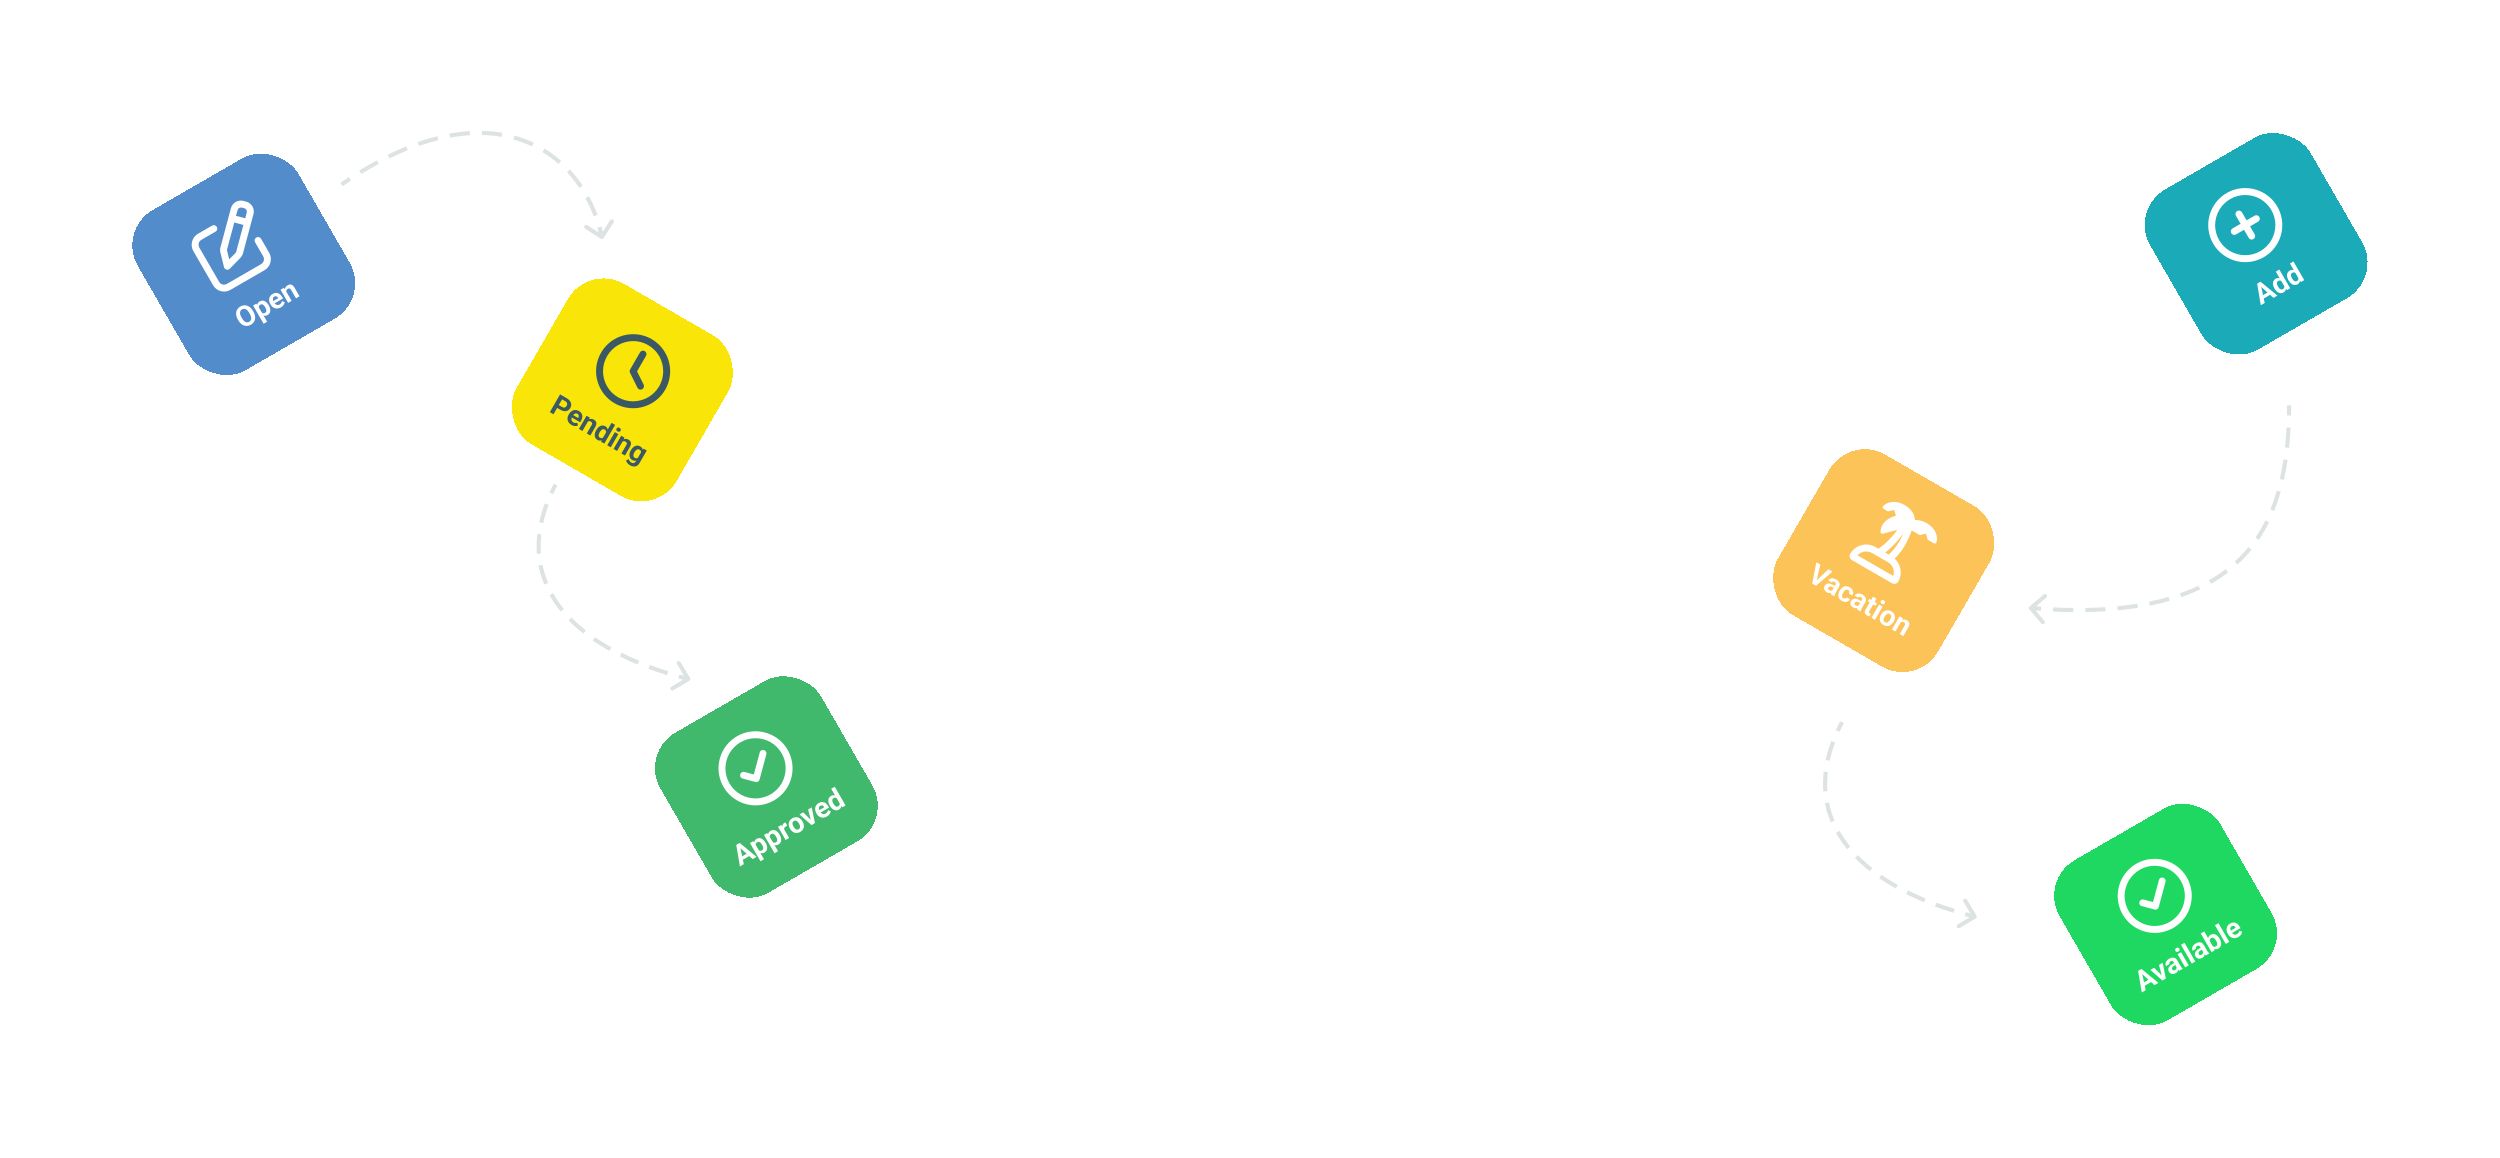 <svg width="1215" height="563" viewBox="0 0 1215 563" fill="none" xmlns="http://www.w3.org/2000/svg">
<g filter="url(#filter0_d_2001_3)">
<rect x="57" y="108" width="90" height="90" rx="20" transform="rotate(-30 57 108)" fill="#538CCA" shape-rendering="crispEdges"/>
<path d="M117.561 96.878L117.5 96.913C116.635 96.682 115.722 97.209 115.49 98.073L114.683 100.894L119.197 102.104L119.908 99.257C120.14 98.393 119.613 97.48 118.713 97.187L117.561 96.878ZM110.394 117.091C110.282 117.318 110.301 117.632 110.381 117.911L111.385 122.04L114.415 118.992C114.623 118.79 114.736 118.563 114.813 118.275L118.287 105.308L113.869 104.125L110.394 117.091ZM112.225 97.198C112.945 94.509 115.685 92.927 118.375 93.648L119.623 93.982C122.313 94.703 123.895 97.443 123.174 100.132L118.078 119.15C117.872 119.918 117.414 120.671 116.824 121.336L111.719 126.557C111.337 127.02 110.719 127.215 110.107 127C109.47 126.881 109.032 126.403 108.872 125.845L107.123 118.737C106.883 117.9 106.923 116.985 107.129 116.216L112.225 97.198ZM96.241 109.593L103.061 105.655C103.853 105.198 104.909 105.481 105.366 106.273C105.859 107.125 105.54 108.121 104.749 108.578L97.929 112.516C96.528 113.324 96.126 115.018 96.899 116.358L106.462 132.92C107.27 134.321 108.903 134.758 110.304 133.95L126.867 124.387C128.206 123.614 128.705 121.946 127.896 120.545L123.959 113.725C123.501 112.934 123.724 111.912 124.576 111.42C125.368 110.963 126.424 111.246 126.881 112.038L130.819 118.858C132.542 121.842 131.477 125.623 128.554 127.31L111.991 136.873C109.008 138.595 105.262 137.592 103.539 134.608L93.977 118.045C92.289 115.122 93.258 111.315 96.241 109.593Z" fill="white"/>
<path d="M122.927 147.061L123.163 147.469C123.541 148.124 123.792 148.763 123.915 149.387C124.038 150.011 124.044 150.599 123.932 151.153C123.818 151.703 123.592 152.205 123.254 152.658C122.92 153.109 122.48 153.491 121.936 153.806C121.395 154.118 120.844 154.307 120.282 154.374C119.724 154.438 119.177 154.383 118.64 154.209C118.1 154.031 117.589 153.734 117.107 153.318C116.629 152.899 116.2 152.362 115.822 151.707L115.586 151.299C115.206 150.64 114.955 150 114.834 149.381C114.711 148.757 114.705 148.169 114.817 147.615C114.933 147.059 115.158 146.555 115.492 146.104C115.83 145.651 116.27 145.268 116.81 144.956C117.355 144.642 117.906 144.452 118.464 144.388C119.025 144.322 119.574 144.379 120.11 144.559C120.649 144.737 121.158 145.035 121.636 145.454C122.116 145.866 122.547 146.401 122.927 147.061ZM121.369 148.505L121.127 148.084C120.862 147.626 120.588 147.248 120.305 146.948C120.022 146.649 119.731 146.428 119.432 146.284C119.134 146.141 118.834 146.077 118.532 146.093C118.229 146.105 117.927 146.198 117.627 146.371C117.327 146.544 117.096 146.759 116.934 147.016C116.773 147.267 116.681 147.557 116.656 147.887C116.634 148.215 116.683 148.577 116.8 148.972C116.918 149.367 117.109 149.793 117.373 150.251L117.616 150.672C117.878 151.126 118.152 151.504 118.437 151.808C118.721 152.107 119.013 152.33 119.314 152.478C119.612 152.621 119.913 152.687 120.217 152.675C120.52 152.663 120.822 152.57 121.122 152.397C121.422 152.224 121.653 152.009 121.815 151.752C121.978 151.495 122.069 151.203 122.09 150.875C122.109 150.543 122.06 150.179 121.942 149.784C121.822 149.385 121.631 148.959 121.369 148.505ZM125.422 144.736L129.831 152.373L128.126 153.358L123.006 144.489L124.586 143.577L125.422 144.736ZM130.574 144.295L130.646 144.42C130.915 144.885 131.109 145.349 131.229 145.812C131.352 146.272 131.395 146.71 131.356 147.127C131.316 147.54 131.188 147.919 130.972 148.265C130.757 148.605 130.449 148.891 130.046 149.123C129.655 149.349 129.27 149.466 128.891 149.474C128.512 149.483 128.141 149.402 127.78 149.232C127.42 149.055 127.072 148.812 126.735 148.501C126.398 148.191 126.072 147.836 125.758 147.439L125.57 147.113C125.365 146.611 125.209 146.132 125.104 145.677C124.997 145.218 124.958 144.791 124.988 144.395C125.019 143.993 125.131 143.631 125.324 143.309C125.521 142.985 125.812 142.711 126.199 142.488C126.606 142.253 127.007 142.124 127.404 142.1C127.805 142.074 128.193 142.144 128.568 142.312C128.948 142.477 129.306 142.728 129.643 143.065C129.983 143.4 130.294 143.81 130.574 144.295ZM128.935 145.407L128.863 145.283C128.706 145.011 128.537 144.774 128.358 144.572C128.18 144.365 127.992 144.202 127.793 144.086C127.598 143.967 127.394 143.905 127.181 143.902C126.971 143.892 126.755 143.951 126.534 144.078C126.301 144.213 126.123 144.365 126.001 144.536C125.882 144.705 125.813 144.889 125.792 145.091C125.771 145.292 125.792 145.506 125.855 145.733C125.918 145.96 126.015 146.201 126.147 146.457L126.622 147.28C126.81 147.56 127.017 147.791 127.242 147.971C127.465 148.148 127.71 148.249 127.977 148.273C128.244 148.298 128.531 148.222 128.839 148.044C129.064 147.914 129.225 147.755 129.322 147.568C129.416 147.376 129.46 147.165 129.452 146.932C129.448 146.698 129.399 146.453 129.304 146.197C129.213 145.939 129.09 145.676 128.935 145.407ZM136.54 145.374C136.043 145.661 135.552 145.839 135.066 145.909C134.578 145.975 134.113 145.946 133.673 145.821C133.237 145.694 132.837 145.486 132.475 145.195C132.11 144.9 131.805 144.54 131.558 144.114L131.422 143.877C131.141 143.392 130.954 142.908 130.86 142.425C130.766 141.943 130.761 141.48 130.847 141.036C130.936 140.589 131.121 140.18 131.401 139.808C131.679 139.432 132.05 139.11 132.516 138.841C132.97 138.579 133.416 138.421 133.854 138.368C134.291 138.316 134.708 138.359 135.105 138.498C135.505 138.636 135.878 138.862 136.224 139.179C136.567 139.491 136.874 139.882 137.145 140.351L137.556 141.062L132.464 144.001L131.808 142.865L135.224 140.892L135.149 140.762C135.012 140.525 134.847 140.339 134.653 140.204C134.461 140.062 134.248 139.985 134.014 139.973C133.781 139.96 133.532 140.03 133.267 140.183C133.042 140.313 132.877 140.474 132.773 140.666C132.668 140.858 132.615 141.072 132.615 141.309C132.619 141.544 132.665 141.796 132.752 142.067C132.842 142.331 132.969 142.605 133.133 142.889L133.269 143.126C133.417 143.383 133.59 143.599 133.786 143.775C133.986 143.949 134.199 144.076 134.425 144.156C134.654 144.234 134.89 144.261 135.134 144.236C135.381 144.209 135.629 144.124 135.878 143.98C136.186 143.802 136.438 143.578 136.634 143.307C136.832 143.03 136.956 142.713 137.009 142.356L138.357 142.778C138.334 143.049 138.258 143.34 138.128 143.652C138.001 143.962 137.809 144.267 137.552 144.569C137.292 144.866 136.955 145.134 136.54 145.374ZM138.832 137.175L141.741 142.213L140.036 143.198L136.338 136.792L137.936 135.869L138.832 137.175ZM139.513 138.929L139.051 139.196C138.778 138.722 138.593 138.26 138.497 137.811C138.398 137.357 138.382 136.933 138.448 136.537C138.512 136.137 138.654 135.778 138.876 135.461C139.1 135.137 139.401 134.866 139.78 134.647C140.08 134.474 140.379 134.359 140.678 134.302C140.977 134.245 141.27 134.26 141.557 134.347C141.848 134.432 142.13 134.603 142.405 134.86C142.684 135.115 142.953 135.467 143.213 135.917L145.571 140.002L143.854 140.993L141.493 136.902C141.329 136.618 141.161 136.42 140.991 136.308C140.821 136.195 140.641 136.152 140.451 136.178C140.262 136.197 140.057 136.271 139.836 136.398C139.607 136.53 139.434 136.691 139.317 136.88C139.203 137.066 139.138 137.272 139.121 137.498C139.106 137.717 139.132 137.949 139.2 138.194C139.267 138.439 139.372 138.684 139.513 138.929Z" fill="white"/>
</g>
<g filter="url(#filter1_d_2001_3)">
<rect x="286" y="124" width="90" height="90" rx="20" transform="rotate(30 286 124)" fill="#F9E508" shape-rendering="crispEdges"/>
<path d="M320.387 183.69C322.988 179.184 322.943 173.637 320.382 169.074C317.725 164.535 312.914 161.758 307.717 161.761C302.423 161.79 297.657 164.559 295.056 169.065C292.419 173.632 292.403 179.144 295.025 183.743C297.622 188.246 302.432 191.024 307.691 191.056C312.924 190.992 317.75 188.257 320.387 183.69ZM292.133 167.378C295.332 161.837 301.208 158.409 307.697 158.421C314.124 158.397 320.031 161.807 323.285 167.421C326.478 172.999 326.509 179.837 323.31 185.378C320.075 190.98 314.138 194.372 307.711 194.396C301.222 194.385 295.316 190.974 292.122 185.396C288.868 179.782 288.898 172.98 292.133 167.378ZM311.041 167.253C311.498 166.461 312.494 166.143 313.346 166.635C314.138 167.092 314.421 168.149 313.964 168.94L309.605 176.491L312.812 182.889C313.2 183.763 312.856 184.782 312.043 185.206C311.169 185.594 310.15 185.25 309.761 184.376L306.166 177.104C305.941 176.649 305.979 176.021 306.26 175.534L311.041 167.253Z" fill="#3A5965"/>
<path d="M272.355 195.164L270.158 193.896L270.958 192.51L273.155 193.778C273.494 193.974 273.802 194.079 274.079 194.091C274.358 194.1 274.605 194.032 274.82 193.888C275.035 193.743 275.216 193.545 275.361 193.292C275.509 193.036 275.598 192.768 275.627 192.49C275.656 192.212 275.602 191.945 275.467 191.688C275.331 191.43 275.094 191.204 274.754 191.008L273.174 190.095L269 197.324L267.224 196.298L272.201 187.679L275.557 189.617C276.232 190.006 276.74 190.462 277.08 190.985C277.427 191.506 277.605 192.054 277.615 192.628C277.626 193.202 277.473 193.764 277.156 194.313C276.835 194.869 276.428 195.276 275.937 195.535C275.446 195.793 274.894 195.893 274.281 195.834C273.672 195.777 273.03 195.553 272.355 195.164ZM277.729 202.521C277.232 202.234 276.831 201.898 276.528 201.512C276.227 201.122 276.02 200.705 275.908 200.262C275.799 199.82 275.781 199.37 275.851 198.911C275.924 198.448 276.083 198.003 276.329 197.577L276.466 197.34C276.746 196.854 277.072 196.45 277.442 196.127C277.813 195.805 278.212 195.569 278.639 195.421C279.071 195.276 279.517 195.231 279.979 195.287C280.444 195.34 280.909 195.5 281.375 195.769C281.829 196.031 282.188 196.339 282.452 196.692C282.717 197.044 282.888 197.427 282.965 197.84C283.047 198.256 283.037 198.692 282.936 199.149C282.837 199.603 282.652 200.064 282.381 200.534L281.971 201.244L276.88 198.305L277.536 197.168L280.952 199.14L281.027 199.01C281.164 198.773 281.242 198.537 281.262 198.302C281.289 198.064 281.249 197.841 281.143 197.633C281.037 197.424 280.852 197.244 280.588 197.091C280.363 196.961 280.141 196.899 279.922 196.904C279.703 196.909 279.491 196.971 279.286 197.09C279.085 197.21 278.889 197.376 278.699 197.587C278.515 197.797 278.341 198.043 278.177 198.328L278.04 198.564C277.892 198.821 277.791 199.078 277.737 199.336C277.686 199.597 277.683 199.845 277.726 200.08C277.773 200.318 277.868 200.536 278.011 200.734C278.158 200.935 278.356 201.107 278.605 201.251C278.913 201.428 279.233 201.534 279.566 201.569C279.905 201.601 280.242 201.551 280.576 201.418L280.885 202.796C280.64 202.912 280.349 202.992 280.014 203.035C279.682 203.08 279.322 203.067 278.932 202.994C278.544 202.918 278.144 202.76 277.729 202.521ZM285.975 200.407L283.066 205.445L281.361 204.46L285.06 198.055L286.658 198.978L285.975 200.407ZM284.797 201.873L284.335 201.607C284.608 201.133 284.916 200.742 285.257 200.434C285.6 200.122 285.96 199.895 286.336 199.755C286.714 199.61 287.096 199.554 287.482 199.588C287.874 199.619 288.26 199.744 288.639 199.963C288.939 200.136 289.188 200.338 289.386 200.569C289.585 200.799 289.718 201.06 289.786 201.352C289.859 201.646 289.852 201.977 289.767 202.343C289.685 202.712 289.515 203.121 289.255 203.571L286.897 207.656L285.18 206.665L287.542 202.574C287.706 202.29 287.794 202.046 287.806 201.843C287.818 201.639 287.766 201.462 287.648 201.31C287.537 201.156 287.371 201.015 287.15 200.888C286.921 200.755 286.695 200.686 286.473 200.679C286.255 200.674 286.044 200.72 285.84 200.818C285.642 200.914 285.454 201.053 285.276 201.235C285.098 201.416 284.938 201.629 284.797 201.873ZM292.783 209.192L297.226 201.495L298.943 202.487L293.693 211.58L292.148 210.688L292.783 209.192ZM289.731 205.125L289.803 205.001C290.086 204.511 290.397 204.099 290.738 203.764C291.081 203.426 291.442 203.174 291.822 203.009C292.201 202.844 292.592 202.772 292.995 202.794C293.398 202.816 293.799 202.943 294.198 203.173C294.573 203.389 294.855 203.657 295.044 203.977C295.237 204.299 295.347 204.663 295.376 205.069C295.411 205.473 295.376 205.908 295.27 206.373C295.167 206.835 295.009 207.314 294.795 207.812L294.638 208.084C294.325 208.498 293.997 208.861 293.654 209.173C293.31 209.486 292.955 209.728 292.587 209.9C292.226 210.07 291.857 210.152 291.482 210.146C291.107 210.139 290.73 210.027 290.351 209.808C289.952 209.578 289.644 209.292 289.425 208.95C289.211 208.611 289.081 208.233 289.037 207.818C288.996 207.405 289.035 206.97 289.152 206.511C289.269 206.053 289.463 205.591 289.731 205.125ZM291.508 205.985L291.436 206.109C291.284 206.374 291.161 206.632 291.068 206.884C290.98 207.138 290.931 207.381 290.924 207.613C290.922 207.844 290.97 208.053 291.067 208.24C291.17 208.426 291.334 208.584 291.559 208.714C291.851 208.882 292.129 208.956 292.394 208.935C292.661 208.911 292.911 208.81 293.144 208.634C293.381 208.461 293.595 208.227 293.786 207.932L294.234 207.156C294.366 206.901 294.459 206.657 294.514 206.426C294.575 206.193 294.591 205.973 294.562 205.767C294.538 205.564 294.468 205.376 294.351 205.203C294.239 205.033 294.074 204.885 293.857 204.76C293.636 204.633 293.417 204.574 293.2 204.586C292.985 204.593 292.778 204.656 292.579 204.772C292.384 204.891 292.195 205.055 292.011 205.265C291.833 205.473 291.665 205.713 291.508 205.985ZM300.523 206.982L296.825 213.388L295.114 212.4L298.812 205.995L300.523 206.982ZM299.669 204.264C299.813 204.015 300.018 203.86 300.285 203.798C300.552 203.737 300.832 203.79 301.124 203.959C301.412 204.125 301.596 204.34 301.676 204.602C301.761 204.866 301.731 205.122 301.587 205.371C301.444 205.62 301.237 205.774 300.966 205.833C300.698 205.895 300.421 205.842 300.133 205.676C299.841 205.507 299.655 205.292 299.574 205.03C299.494 204.768 299.526 204.512 299.669 204.264ZM302.812 210.127L299.903 215.165L298.198 214.181L301.896 207.775L303.495 208.698L302.812 210.127ZM301.633 211.594L301.172 211.327C301.445 210.854 301.752 210.463 302.094 210.155C302.437 209.843 302.797 209.616 303.173 209.475C303.551 209.331 303.933 209.275 304.319 209.308C304.711 209.34 305.096 209.465 305.475 209.684C305.775 209.857 306.025 210.059 306.223 210.289C306.422 210.52 306.555 210.781 306.623 211.073C306.695 211.367 306.689 211.697 306.603 212.064C306.522 212.433 306.352 212.842 306.092 213.292L303.733 217.377L302.017 216.386L304.378 212.295C304.542 212.011 304.631 211.767 304.643 211.563C304.655 211.36 304.602 211.182 304.485 211.03C304.374 210.877 304.208 210.736 303.987 210.608C303.758 210.476 303.532 210.406 303.31 210.399C303.092 210.394 302.881 210.441 302.677 210.539C302.479 210.635 302.291 210.774 302.113 210.955C301.935 211.136 301.775 211.349 301.633 211.594ZM312.783 214.061L314.329 214.953L310.753 221.146C310.416 221.73 310 222.15 309.505 222.406C309.011 222.668 308.473 222.771 307.891 222.713C307.306 222.66 306.708 222.457 306.096 222.103C305.827 221.948 305.564 221.749 305.305 221.505C305.05 221.263 304.83 220.988 304.644 220.681C304.462 220.376 304.346 220.057 304.297 219.723L305.63 219.151C305.695 219.493 305.821 219.803 306.009 220.08C306.194 220.361 306.445 220.592 306.761 220.774C307.068 220.952 307.362 221.045 307.641 221.054C307.918 221.066 308.176 220.997 308.416 220.846C308.654 220.699 308.86 220.474 309.036 220.17L311.763 215.445L312.783 214.061ZM306.58 214.853L306.652 214.728C306.934 214.239 307.25 213.829 307.598 213.499C307.953 213.167 308.324 212.921 308.712 212.76C309.103 212.602 309.504 212.536 309.915 212.563C310.326 212.59 310.732 212.719 311.135 212.951C311.561 213.198 311.873 213.483 312.07 213.807C312.267 214.131 312.374 214.493 312.391 214.892C312.41 215.287 312.357 215.712 312.231 216.166C312.112 216.618 311.948 217.094 311.738 217.594L311.581 217.866C311.264 218.278 310.936 218.641 310.597 218.956C310.258 219.27 309.908 219.516 309.548 219.692C309.191 219.865 308.822 219.947 308.443 219.938C308.068 219.932 307.683 219.815 307.288 219.587C306.893 219.359 306.583 219.072 306.357 218.726C306.134 218.382 305.995 217.998 305.939 217.577C305.882 217.155 305.907 216.711 306.013 216.246C306.122 215.783 306.311 215.318 306.58 214.853ZM308.357 215.713L308.285 215.837C308.132 216.101 308.016 216.363 307.935 216.621C307.854 216.88 307.815 217.129 307.82 217.368C307.83 217.605 307.887 217.82 307.992 218.012C308.103 218.203 308.271 218.363 308.496 218.493C308.808 218.673 309.1 218.755 309.373 218.738C309.648 218.718 309.901 218.62 310.135 218.444C310.368 218.268 310.58 218.033 310.771 217.738L311.219 216.962C311.355 216.709 311.45 216.467 311.504 216.235C311.561 216 311.578 215.78 311.553 215.577C311.529 215.373 311.454 215.183 311.33 215.006C311.206 214.829 311.028 214.673 310.795 214.539C310.57 214.409 310.345 214.348 310.12 214.354C309.901 214.36 309.686 214.417 309.475 214.527C309.269 214.639 309.069 214.798 308.877 215.003C308.688 215.204 308.514 215.44 308.357 215.713Z" fill="#3A5965"/>
</g>
<g filter="url(#filter2_d_2001_3)">
<rect x="311" y="362" width="90" height="90" rx="20" transform="rotate(-30 311 362)" fill="#41B96C" shape-rendering="crispEdges"/>
<path d="M359.909 356.712C355.342 359.349 352.607 364.175 352.543 369.408C352.576 374.667 355.353 379.478 359.856 382.074C364.455 384.696 369.967 384.68 374.534 382.043C379.04 379.442 381.809 374.676 381.838 369.383C381.841 364.185 379.064 359.374 374.526 356.717C369.962 354.156 364.415 354.111 359.909 356.712ZM376.221 384.966C370.619 388.201 363.817 388.231 358.203 384.977C352.625 381.783 349.215 375.877 349.203 369.388C349.227 362.961 352.619 357.024 358.221 353.789C363.762 350.59 370.6 350.621 376.178 353.814C381.792 357.068 385.202 362.975 385.178 369.403C385.19 375.891 381.762 381.767 376.221 384.966ZM372.45 362.543L369.156 374.837C368.898 375.798 367.985 376.325 367.085 376.033L360.938 374.386C360.013 374.189 359.485 373.276 359.778 372.376C359.974 371.451 360.888 370.924 361.848 371.181L366.363 372.391L369.219 361.729C369.416 360.804 370.329 360.276 371.29 360.534C372.154 360.765 372.681 361.679 372.45 362.543Z" fill="white"/>
<path d="M359.706 407.491L361.487 415.99L359.599 417.08L357.825 406.611L359.027 405.917L359.706 407.491ZM365.779 413.512L359.303 407.723L358.263 406.358L359.476 405.658L367.674 412.418L365.779 413.512ZM363.82 410.364L364.623 411.756L360.071 414.384L359.267 412.993L363.82 410.364ZM366.894 405.969L371.304 413.606L369.599 414.59L364.479 405.722L366.059 404.809L366.894 405.969ZM372.047 405.528L372.119 405.652C372.388 406.118 372.582 406.582 372.701 407.044C372.825 407.504 372.868 407.943 372.829 408.36C372.789 408.773 372.661 409.152 372.444 409.498C372.23 409.837 371.922 410.123 371.519 410.356C371.128 410.581 370.743 410.698 370.364 410.707C369.985 410.715 369.614 410.634 369.253 410.464C368.893 410.288 368.545 410.044 368.208 409.734C367.871 409.423 367.545 409.069 367.231 408.671L367.043 408.346C366.838 407.843 366.682 407.365 366.577 406.91C366.47 406.451 366.431 406.023 366.461 405.627C366.492 405.225 366.604 404.863 366.797 404.541C366.994 404.217 367.285 403.943 367.672 403.72C368.079 403.485 368.48 403.356 368.877 403.332C369.278 403.306 369.666 403.377 370.041 403.544C370.421 403.709 370.779 403.96 371.116 404.297C371.456 404.632 371.767 405.042 372.047 405.528ZM370.408 406.64L370.336 406.516C370.179 406.243 370.01 406.006 369.831 405.805C369.653 405.597 369.465 405.435 369.266 405.318C369.071 405.199 368.867 405.138 368.654 405.134C368.444 405.124 368.228 405.183 368.007 405.311C367.774 405.445 367.596 405.598 367.474 405.769C367.355 405.937 367.285 406.122 367.265 406.323C367.244 406.525 367.265 406.739 367.328 406.966C367.391 407.193 367.488 407.434 367.619 407.689L368.095 408.512C368.283 408.793 368.49 409.023 368.715 409.204C368.938 409.38 369.183 409.481 369.45 409.506C369.717 409.531 370.004 409.454 370.312 409.276C370.537 409.147 370.698 408.988 370.795 408.8C370.889 408.609 370.933 408.397 370.925 408.165C370.921 407.93 370.872 407.685 370.777 407.429C370.686 407.171 370.563 406.908 370.408 406.64ZM373.714 402.031L378.124 409.668L376.419 410.653L371.298 401.784L372.879 400.872L373.714 402.031ZM378.867 401.59L378.939 401.715C379.208 402.18 379.402 402.644 379.521 403.107C379.645 403.567 379.688 404.005 379.649 404.422C379.609 404.835 379.48 405.214 379.264 405.56C379.05 405.9 378.741 406.186 378.339 406.418C377.948 406.644 377.563 406.761 377.184 406.769C376.805 406.778 376.434 406.697 376.073 406.527C375.713 406.35 375.365 406.107 375.028 405.796C374.69 405.485 374.365 405.131 374.051 404.734L373.863 404.408C373.657 403.906 373.502 403.427 373.397 402.972C373.29 402.513 373.251 402.086 373.28 401.69C373.311 401.288 373.423 400.926 373.616 400.604C373.813 400.28 374.105 400.006 374.492 399.783C374.899 399.548 375.3 399.419 375.697 399.395C376.098 399.369 376.486 399.439 376.861 399.607C377.241 399.772 377.599 400.023 377.935 400.36C378.276 400.695 378.587 401.105 378.867 401.59ZM377.228 402.702L377.156 402.578C376.999 402.306 376.83 402.069 376.651 401.867C376.473 401.659 376.285 401.497 376.086 401.381C375.891 401.262 375.687 401.2 375.474 401.197C375.263 401.187 375.047 401.246 374.826 401.373C374.594 401.508 374.416 401.66 374.293 401.831C374.175 402 374.105 402.184 374.085 402.386C374.064 402.587 374.085 402.801 374.148 403.028C374.211 403.255 374.308 403.496 374.439 403.752L374.915 404.575C375.103 404.855 375.31 405.086 375.535 405.266C375.758 405.443 376.003 405.544 376.27 405.568C376.537 405.593 376.824 405.517 377.132 405.339C377.357 405.209 377.518 405.05 377.615 404.863C377.709 404.671 377.753 404.459 377.745 404.227C377.741 403.993 377.692 403.748 377.597 403.492C377.506 403.234 377.383 402.971 377.228 402.702ZM380.63 398.26L383.522 403.268L381.817 404.252L378.118 397.847L379.723 396.92L380.63 398.26ZM381.729 395.707L382.612 397.304C382.523 397.34 382.416 397.389 382.293 397.449C382.172 397.503 382.064 397.558 381.969 397.613C381.729 397.752 381.538 397.904 381.397 398.07C381.257 398.229 381.162 398.402 381.112 398.589C381.066 398.773 381.063 398.968 381.101 399.171C381.144 399.373 381.224 399.585 381.342 399.806L380.937 399.898C380.697 399.484 380.519 399.079 380.401 398.684C380.281 398.285 380.225 397.909 380.233 397.558C380.244 397.204 380.325 396.888 380.476 396.612C380.627 396.335 380.852 396.111 381.152 395.937C381.247 395.883 381.348 395.835 381.456 395.794C381.561 395.748 381.653 395.719 381.729 395.707ZM383.995 398.811L383.924 398.687C383.652 398.217 383.47 397.746 383.376 397.274C383.28 396.798 383.276 396.34 383.364 395.899C383.452 395.459 383.637 395.05 383.918 394.672C384.198 394.29 384.58 393.958 385.065 393.678C385.551 393.398 386.031 393.231 386.505 393.178C386.978 393.121 387.426 393.165 387.852 393.309C388.281 393.45 388.677 393.682 389.042 394.003C389.404 394.32 389.72 394.714 389.992 395.183L390.063 395.308C390.332 395.773 390.515 396.244 390.611 396.72C390.704 397.192 390.706 397.652 390.617 398.098C390.529 398.538 390.344 398.947 390.063 399.326C389.781 399.704 389.398 400.033 388.912 400.314C388.427 400.594 387.948 400.762 387.476 400.819C387.007 400.874 386.558 400.831 386.129 400.689C385.702 400.541 385.307 400.308 384.945 399.991C384.581 399.67 384.264 399.277 383.995 398.811ZM385.629 397.702L385.7 397.827C385.855 398.095 386.024 398.332 386.205 398.537C386.387 398.743 386.581 398.905 386.786 399.023C386.993 399.135 387.209 399.192 387.436 399.192C387.663 399.193 387.898 399.123 388.143 398.982C388.38 398.845 388.555 398.678 388.667 398.481C388.78 398.285 388.838 398.07 388.84 397.837C388.84 397.6 388.797 397.352 388.71 397.092C388.626 396.829 388.507 396.564 388.352 396.295L388.281 396.171C388.13 395.91 387.963 395.681 387.78 395.481C387.598 395.276 387.403 395.115 387.194 394.999C386.986 394.877 386.768 394.813 386.539 394.809C386.31 394.804 386.075 394.871 385.834 395.01C385.594 395.149 385.418 395.319 385.308 395.519C385.201 395.718 385.147 395.938 385.145 396.182C385.145 396.418 385.189 396.667 385.276 396.927C385.361 397.183 385.478 397.442 385.629 397.702ZM394.289 395.394L392.729 389.411L394.511 388.382L396.049 396.035L394.971 396.658L394.289 395.394ZM390.332 390.795L394.742 395.14L395.486 396.36L394.403 396.986L388.544 391.828L390.332 390.795ZM401.907 392.811C401.41 393.098 400.918 393.277 400.432 393.347C399.944 393.413 399.48 393.384 399.04 393.259C398.603 393.132 398.204 392.923 397.841 392.633C397.476 392.338 397.171 391.978 396.925 391.551L396.788 391.314C396.508 390.829 396.321 390.345 396.226 389.863C396.132 389.381 396.128 388.917 396.213 388.473C396.303 388.027 396.488 387.618 396.767 387.245C397.045 386.869 397.417 386.547 397.882 386.278C398.336 386.016 398.782 385.859 399.22 385.806C399.658 385.753 400.075 385.796 400.471 385.936C400.871 386.073 401.244 386.3 401.59 386.616C401.933 386.928 402.241 387.319 402.512 387.789L402.922 388.499L397.831 391.439L397.175 390.302L400.59 388.33L400.515 388.2C400.378 387.963 400.213 387.777 400.019 387.641C399.827 387.5 399.614 387.423 399.381 387.41C399.147 387.398 398.898 387.468 398.634 387.62C398.409 387.75 398.244 387.911 398.139 388.103C398.034 388.295 397.982 388.51 397.982 388.747C397.985 388.981 398.031 389.234 398.119 389.504C398.208 389.768 398.335 390.043 398.499 390.327L398.636 390.563C398.784 390.82 398.956 391.036 399.152 391.212C399.353 391.386 399.566 391.513 399.791 391.594C400.02 391.672 400.257 391.698 400.5 391.674C400.748 391.646 400.996 391.561 401.244 391.418C401.552 391.24 401.804 391.015 402 390.744C402.198 390.467 402.323 390.15 402.375 389.794L403.723 390.215C403.701 390.486 403.624 390.778 403.494 391.09C403.368 391.399 403.176 391.705 402.918 392.006C402.658 392.304 402.321 392.572 401.907 392.811ZM408.414 387.033L403.971 379.337L405.688 378.346L410.938 387.439L409.392 388.331L408.414 387.033ZM403.367 387.643L403.295 387.518C403.012 387.029 402.811 386.553 402.692 386.091C402.57 385.624 402.532 385.185 402.579 384.774C402.626 384.363 402.76 383.989 402.98 383.651C403.201 383.313 403.51 383.029 403.909 382.799C404.284 382.582 404.657 382.472 405.029 382.468C405.404 382.462 405.774 382.548 406.14 382.726C406.508 382.898 406.867 383.146 407.217 383.47C407.565 383.79 407.901 384.167 408.225 384.601L408.383 384.873C408.585 385.351 408.735 385.817 408.834 386.27C408.933 386.724 408.964 387.152 408.929 387.557C408.896 387.955 408.783 388.315 408.59 388.637C408.397 388.959 408.111 389.229 407.732 389.448C407.334 389.678 406.932 389.802 406.526 389.82C406.125 389.836 405.734 389.76 405.352 389.591C404.974 389.419 404.616 389.168 404.278 388.837C403.939 388.507 403.636 388.108 403.367 387.643ZM405 386.534L405.072 386.658C405.224 386.923 405.387 387.158 405.558 387.364C405.734 387.568 405.92 387.731 406.117 387.854C406.316 387.971 406.521 388.034 406.732 388.044C406.945 388.048 407.164 387.984 407.388 387.854C407.681 387.686 407.884 387.482 407.998 387.242C408.11 386.999 408.148 386.732 408.112 386.442C408.08 386.15 407.985 385.847 407.825 385.534L407.377 384.759C407.222 384.517 407.058 384.315 406.884 384.151C406.713 383.982 406.531 383.858 406.338 383.78C406.15 383.699 405.952 383.666 405.744 383.681C405.541 383.693 405.331 383.762 405.114 383.887C404.893 384.015 404.733 384.175 404.634 384.369C404.533 384.559 404.484 384.769 404.485 385C404.491 385.228 404.538 385.474 404.628 385.739C404.719 385.996 404.843 386.262 405 386.534Z" fill="white"/>
</g>
<path d="M293.341 115.699C293.043 116.163 292.424 116.298 291.959 115.999L284.388 111.134C283.923 110.836 283.789 110.217 284.087 109.752C284.386 109.288 285.004 109.153 285.469 109.452L292.199 113.776L296.524 107.046C296.823 106.581 297.441 106.447 297.906 106.745C298.371 107.044 298.505 107.663 298.207 108.127L293.341 115.699ZM165.431 88.849C166.818 87.888 168.196 86.957 169.565 86.056L170.665 87.727C169.309 88.619 167.944 89.541 166.569 90.493L165.431 88.849ZM174.57 82.869C177.468 81.086 180.322 79.438 183.132 77.921L184.082 79.681C181.307 81.179 178.486 82.808 175.619 84.572L174.57 82.869ZM188.418 75.193C191.479 73.689 194.484 72.341 197.433 71.146L198.184 72.999C195.282 74.176 192.321 75.503 189.301 76.988L188.418 75.193ZM202.995 69.043C206.249 67.905 209.428 66.956 212.532 66.185L213.014 68.126C209.973 68.881 206.853 69.813 203.656 70.931L202.995 69.043ZM218.36 64.928C221.753 64.311 225.049 63.913 228.245 63.721L228.364 65.717C225.252 65.904 222.036 66.292 218.718 66.896L218.36 64.928ZM234.216 63.602C237.658 63.676 240.97 63.998 244.149 64.55L243.807 66.52C240.729 65.986 237.517 65.673 234.174 65.602L234.216 63.602ZM250.015 65.865C253.305 66.777 256.43 67.947 259.387 69.35L258.53 71.157C255.677 69.804 252.66 68.674 249.481 67.793L250.015 65.865ZM264.669 72.208C267.542 73.966 270.225 75.959 272.712 78.157L271.388 79.656C268.986 77.533 266.396 75.61 263.625 73.914L264.669 72.208ZM277.004 82.354C279.262 84.797 281.321 87.426 283.174 90.211L281.509 91.319C279.712 88.619 277.719 86.074 275.535 83.712L277.004 82.354ZM286.267 95.347C287.844 98.25 289.221 101.286 290.394 104.424L288.52 105.124C287.379 102.071 286.041 99.12 284.509 96.301L286.267 95.347ZM292.262 110.109C292.717 111.702 293.122 113.315 293.477 114.946L291.523 115.371C291.177 113.782 290.782 112.21 290.339 110.659L292.262 110.109Z" fill="#2B454F" fill-opacity="0.16"/>
<path d="M335.011 330.859C335.486 330.577 335.642 329.963 335.359 329.489L330.759 321.754C330.476 321.279 329.863 321.123 329.388 321.405C328.913 321.688 328.757 322.301 329.04 322.776L333.129 329.652L326.254 333.741C325.779 334.024 325.623 334.637 325.905 335.112C326.188 335.587 326.801 335.742 327.276 335.46L335.011 330.859ZM269.116 235.033C268.356 236.47 267.649 237.9 266.995 239.321L268.811 240.157C269.45 238.77 270.141 237.373 270.884 235.967L269.116 235.033ZM264.778 244.635C263.617 247.743 262.712 250.809 262.06 253.827L264.015 254.249C264.645 251.331 265.522 248.358 266.651 245.335L264.778 244.635ZM261.122 259.513C260.752 262.788 260.689 265.998 260.926 269.138L262.92 268.987C262.693 265.977 262.753 262.892 263.109 259.738L261.122 259.513ZM261.706 274.871C262.333 278.03 263.277 281.105 264.528 284.086L266.372 283.312C265.172 280.453 264.268 277.507 263.668 274.482L261.706 274.871ZM267.067 289.275C268.605 292.014 270.417 294.662 272.494 297.213L274.045 295.951C272.037 293.483 270.29 290.93 268.811 288.296L267.067 289.275ZM276.323 301.504C278.486 303.724 280.863 305.86 283.448 307.91L284.69 306.343C282.168 304.342 279.855 302.263 277.755 300.108L276.323 301.504ZM288.054 311.319C290.589 313.073 293.29 314.754 296.151 316.361L297.13 314.617C294.32 313.039 291.673 311.39 289.192 309.674L288.054 311.319ZM301.202 319.037C303.961 320.415 306.85 321.731 309.867 322.982L310.633 321.135C307.657 319.901 304.811 318.604 302.096 317.248L301.202 319.037ZM315.178 325.069C318.075 326.147 321.078 327.169 324.184 328.134L324.777 326.224C321.705 325.27 318.737 324.259 315.875 323.195L315.178 325.069ZM329.652 329.744C331.164 330.165 332.698 330.574 334.254 330.969L334.746 329.031C333.205 328.639 331.686 328.235 330.189 327.818L329.652 329.744Z" fill="#2B454F" fill-opacity="0.16"/>
<g filter="url(#filter3_d_2001_3)">
<rect x="1035" y="98" width="90" height="90" rx="20" transform="rotate(-30 1035 98)" fill="#1BAAB8" shape-rendering="crispEdges"/>
<path d="M1083.91 92.712C1079.34 95.349 1076.61 100.175 1076.54 105.408C1076.58 110.667 1079.35 115.478 1083.86 118.074C1088.46 120.696 1093.97 120.68 1098.53 118.043C1103.04 115.442 1105.81 110.676 1105.84 105.382C1105.84 100.185 1103.06 95.374 1098.53 92.717C1093.96 90.156 1088.41 90.111 1083.91 92.712ZM1100.22 120.966C1094.62 124.201 1087.82 124.231 1082.2 120.977C1076.62 117.783 1073.21 111.877 1073.2 105.388C1073.23 98.961 1076.62 93.024 1082.22 89.789C1087.76 86.59 1094.6 86.621 1100.18 89.814C1105.79 93.068 1109.2 98.975 1109.18 105.402C1109.19 111.891 1105.76 117.767 1100.22 120.966ZM1092.85 111.58L1090.6 107.683L1086.71 109.933C1085.85 110.425 1084.89 110.168 1084.4 109.315C1083.94 108.524 1084.17 107.502 1085.02 107.01L1088.92 104.76L1086.67 100.863C1086.21 100.071 1086.43 99.05 1087.28 98.558C1088.08 98.101 1089.13 98.384 1089.59 99.175L1091.84 103.073L1095.74 100.823C1096.53 100.366 1097.58 100.649 1098.04 101.44C1098.53 102.293 1098.22 103.288 1097.42 103.745L1093.53 105.995L1095.78 109.893C1096.27 110.745 1095.95 111.741 1095.16 112.198C1094.31 112.69 1093.35 112.433 1092.85 111.58Z" fill="white"/>
<path d="M1098.86 134.74L1100.64 143.239L1098.75 144.33L1096.98 133.861L1098.18 133.167L1098.86 134.74ZM1104.93 140.761L1098.46 134.973L1097.42 133.608L1098.63 132.907L1106.83 139.668L1104.93 140.761ZM1102.98 137.614L1103.78 139.005L1099.23 141.634L1098.42 140.243L1102.98 137.614ZM1110.5 135.687L1106.05 127.99L1107.77 126.999L1113.02 136.092L1111.48 136.985L1110.5 135.687ZM1105.45 136.296L1105.38 136.171C1105.1 135.682 1104.9 135.206 1104.78 134.744C1104.65 134.277 1104.62 133.839 1104.66 133.427C1104.71 133.016 1104.84 132.642 1105.06 132.304C1105.28 131.966 1105.59 131.682 1105.99 131.452C1106.37 131.235 1106.74 131.125 1107.11 131.121C1107.49 131.115 1107.86 131.201 1108.22 131.379C1108.59 131.551 1108.95 131.799 1109.3 132.123C1109.65 132.443 1109.99 132.82 1110.31 133.254L1110.47 133.526C1110.67 134.004 1110.82 134.47 1110.92 134.923C1111.02 135.377 1111.05 135.806 1111.01 136.21C1110.98 136.608 1110.87 136.968 1110.67 137.29C1110.48 137.612 1110.2 137.882 1109.82 138.101C1109.42 138.331 1109.02 138.455 1108.61 138.474C1108.21 138.489 1107.82 138.413 1107.44 138.244C1107.06 138.073 1106.7 137.822 1106.36 137.491C1106.02 137.16 1105.72 136.762 1105.45 136.296ZM1107.08 135.187L1107.16 135.311C1107.31 135.576 1107.47 135.811 1107.64 136.017C1107.82 136.221 1108 136.384 1108.2 136.507C1108.4 136.624 1108.61 136.687 1108.82 136.697C1109.03 136.701 1109.25 136.638 1109.47 136.508C1109.76 136.339 1109.97 136.135 1110.08 135.895C1110.19 135.652 1110.23 135.385 1110.2 135.095C1110.16 134.803 1110.07 134.501 1109.91 134.188L1109.46 133.412C1109.31 133.17 1109.14 132.968 1108.97 132.805C1108.8 132.635 1108.62 132.511 1108.42 132.433C1108.23 132.353 1108.04 132.319 1107.83 132.334C1107.63 132.346 1107.41 132.415 1107.2 132.54C1106.98 132.668 1106.82 132.829 1106.72 133.022C1106.62 133.212 1106.57 133.422 1106.57 133.653C1106.57 133.881 1106.62 134.128 1106.71 134.392C1106.8 134.65 1106.93 134.915 1107.08 135.187ZM1117.33 131.742L1112.89 124.046L1114.6 123.055L1119.85 132.148L1118.31 133.04L1117.33 131.742ZM1112.28 132.351L1112.21 132.227C1111.93 131.738 1111.73 131.262 1111.61 130.799C1111.49 130.333 1111.45 129.894 1111.49 129.483C1111.54 129.072 1111.68 128.697 1111.9 128.36C1112.12 128.022 1112.43 127.738 1112.82 127.508C1113.2 127.291 1113.57 127.181 1113.94 127.177C1114.32 127.171 1114.69 127.257 1115.06 127.435C1115.42 127.607 1115.78 127.855 1116.13 128.179C1116.48 128.499 1116.82 128.876 1117.14 129.31L1117.3 129.582C1117.5 130.06 1117.65 130.525 1117.75 130.979C1117.85 131.432 1117.88 131.861 1117.85 132.266C1117.81 132.664 1117.7 133.024 1117.51 133.346C1117.31 133.668 1117.03 133.938 1116.65 134.157C1116.25 134.387 1115.85 134.511 1115.44 134.529C1115.04 134.545 1114.65 134.469 1114.27 134.3C1113.89 134.128 1113.53 133.877 1113.19 133.546C1112.86 133.215 1112.55 132.817 1112.28 132.351ZM1113.92 131.243L1113.99 131.367C1114.14 131.632 1114.3 131.867 1114.47 132.073C1114.65 132.277 1114.84 132.44 1115.03 132.563C1115.23 132.68 1115.44 132.743 1115.65 132.753C1115.86 132.756 1116.08 132.693 1116.3 132.563C1116.6 132.395 1116.8 132.191 1116.91 131.951C1117.03 131.707 1117.06 131.441 1117.03 131.151C1117 130.859 1116.9 130.556 1116.74 130.243L1116.29 129.468C1116.14 129.226 1115.97 129.023 1115.8 128.86C1115.63 128.691 1115.45 128.567 1115.25 128.489C1115.07 128.408 1114.87 128.375 1114.66 128.39C1114.46 128.402 1114.25 128.471 1114.03 128.596C1113.81 128.724 1113.65 128.884 1113.55 129.078C1113.45 129.268 1113.4 129.478 1113.4 129.709C1113.41 129.937 1113.45 130.183 1113.54 130.447C1113.63 130.705 1113.76 130.97 1113.92 131.243Z" fill="white"/>
</g>
<g filter="url(#filter4_d_2001_3)">
<rect x="899" y="207" width="90" height="90" rx="20" transform="rotate(30 899 207)" fill="#FBC358" shape-rendering="crispEdges"/>
<path d="M917.77 244.521C917.578 244.573 917.456 244.502 917.334 244.432L915.507 243.377C914.959 243.061 914.779 242.388 915.182 241.972C916.996 240.096 920.953 238.727 925.702 241.469C929.234 243.508 930.573 246.392 930.685 248.73C932.36 248.641 934.32 249.043 936.39 250.238C941.079 252.945 941.872 257.056 941.154 259.565C941.056 260.157 940.323 260.302 939.835 260.021L937.095 258.439C936.974 258.369 936.852 258.298 936.8 258.106L936.183 255.801C936.105 255.513 935.801 255.337 935.513 255.414L933.208 256.032C933.015 256.084 932.894 256.013 932.772 255.943L929.057 253.798C928.678 254.878 928.218 256.237 927.496 257.768C926.183 260.745 924.048 264.303 920.833 267.48C923.847 270.276 924.734 274.928 922.589 278.643C921.956 279.739 920.551 280.064 919.515 279.466L900.03 268.216C898.934 267.583 898.574 266.239 899.206 265.143C901.667 260.88 907.177 259.352 911.501 261.848L912.962 262.692C916.514 260.196 919.143 257.33 920.95 255.044C921.362 254.471 921.74 253.958 922.082 253.506L915.166 255.359C914.59 255.513 913.92 255.126 913.923 254.56C913.891 251.943 915.721 248.21 921.004 246.794C921.135 246.708 921.292 246.717 921.388 246.691L921.363 246.595L920.745 244.29C920.668 244.002 920.363 243.826 920.075 243.903L917.77 244.521ZM916.189 264.555L917.894 265.54C921.125 262.615 923.155 259.24 924.458 256.42C924.608 256.02 924.759 255.619 924.969 255.254C924.557 255.828 924.109 256.463 923.566 257.123C921.89 259.322 919.427 262.041 916.154 264.616L916.189 264.555ZM917.607 269.271L909.813 264.771C907.438 263.4 904.505 263.98 902.753 265.891L920.107 275.911C920.946 273.472 919.921 270.607 917.607 269.271Z" fill="white"/>
<path d="M882.639 278.293L888.607 272.645L890.585 273.787L882.607 280.674L881.304 279.922L882.639 278.293ZM884.706 270.393L882.793 278.382L882.062 280.359L880.748 279.6L882.741 269.258L884.706 270.393ZM890.326 283.204L891.973 280.351C892.092 280.145 892.16 279.95 892.177 279.766C892.196 279.577 892.159 279.4 892.065 279.235C891.974 279.073 891.819 278.927 891.598 278.8C891.408 278.69 891.225 278.629 891.048 278.617C890.874 278.6 890.714 278.631 890.568 278.71C890.425 278.786 890.306 278.904 890.213 279.066L888.508 278.082C888.665 277.809 888.877 277.587 889.145 277.415C889.413 277.244 889.72 277.134 890.068 277.088C890.418 277.037 890.79 277.055 891.183 277.14C891.58 277.227 891.986 277.39 892.4 277.629C892.897 277.916 893.291 278.254 893.583 278.643C893.874 279.032 894.034 279.457 894.064 279.916C894.097 280.377 893.97 280.856 893.683 281.354L892.101 284.095C891.898 284.446 891.753 284.747 891.667 284.997C891.583 285.243 891.534 285.473 891.521 285.686L891.463 285.787L889.74 284.792C889.758 284.571 889.82 284.317 889.927 284.032C890.04 283.744 890.173 283.469 890.326 283.204ZM891.969 280.877L891.424 281.849L890.471 281.299C890.246 281.169 890.036 281.082 889.84 281.037C889.645 280.993 889.467 280.987 889.305 281.02C889.146 281.05 889.006 281.111 888.884 281.203C888.766 281.298 888.665 281.419 888.58 281.565C888.496 281.711 888.453 281.863 888.452 282.02C888.453 282.173 888.497 282.32 888.585 282.46C888.675 282.596 888.805 282.713 888.974 282.811C889.231 282.959 889.483 283.036 889.732 283.043C889.981 283.05 890.2 283.008 890.389 282.917C890.582 282.829 890.719 282.718 890.801 282.586L890.834 283.568C890.677 283.694 890.494 283.811 890.283 283.921C890.076 284.033 889.845 284.119 889.591 284.177C889.338 284.231 889.067 284.24 888.777 284.205C888.49 284.165 888.186 284.053 887.866 283.868C887.46 283.633 887.138 283.339 886.9 282.986C886.668 282.631 886.538 282.254 886.511 281.854C886.49 281.453 886.587 281.067 886.801 280.696C886.995 280.36 887.23 280.099 887.507 279.911C887.783 279.723 888.095 279.612 888.443 279.575C888.796 279.537 889.185 279.58 889.608 279.703C890.034 279.823 890.491 280.024 890.981 280.306L891.969 280.877ZM895.87 286.713C896.079 286.834 896.287 286.901 896.495 286.916C896.704 286.926 896.897 286.885 897.072 286.791C897.253 286.696 897.404 286.549 897.524 286.35L899.128 287.276C898.865 287.724 898.513 288.055 898.073 288.269C897.636 288.48 897.16 288.571 896.645 288.542C896.133 288.509 895.63 288.35 895.136 288.065C894.639 287.778 894.253 287.445 893.977 287.065C893.706 286.687 893.532 286.282 893.456 285.848C893.383 285.411 893.397 284.962 893.5 284.5C893.606 284.035 893.789 283.577 894.048 283.127L894.148 282.956C894.41 282.502 894.715 282.115 895.063 281.795C895.413 281.471 895.794 281.233 896.208 281.083C896.623 280.928 897.063 280.874 897.525 280.92C897.988 280.966 898.466 281.131 898.959 281.416C899.484 281.719 899.886 282.085 900.165 282.515C900.447 282.946 900.592 283.414 900.601 283.919C900.616 284.422 900.478 284.929 900.188 285.441L898.584 284.514C898.703 284.299 898.769 284.079 898.782 283.856C898.8 283.634 898.757 283.425 898.655 283.229C898.558 283.032 898.394 282.866 898.161 282.731C897.912 282.588 897.678 282.524 897.459 282.539C897.242 282.55 897.037 282.622 896.846 282.753C896.656 282.881 896.478 283.049 896.31 283.257C896.149 283.464 895.996 283.692 895.853 283.94L895.753 284.112C895.61 284.36 895.488 284.608 895.387 284.856C895.287 285.103 895.228 285.34 895.213 285.568C895.201 285.798 895.244 286.01 895.343 286.203C895.442 286.397 895.617 286.567 895.87 286.713ZM903.137 290.601L904.784 287.747C904.903 287.542 904.971 287.347 904.988 287.162C905.007 286.973 904.97 286.797 904.876 286.632C904.786 286.469 904.63 286.324 904.409 286.196C904.219 286.087 904.036 286.026 903.859 286.013C903.685 285.997 903.525 286.028 903.379 286.107C903.236 286.182 903.117 286.301 903.024 286.462L901.319 285.478C901.476 285.206 901.689 284.984 901.956 284.812C902.224 284.64 902.531 284.531 902.879 284.484C903.229 284.434 903.601 284.451 903.994 284.536C904.391 284.623 904.797 284.786 905.211 285.026C905.708 285.313 906.103 285.651 906.394 286.04C906.685 286.429 906.845 286.853 906.875 287.312C906.908 287.774 906.781 288.253 906.494 288.75L904.912 291.491C904.709 291.842 904.564 292.143 904.478 292.393C904.394 292.639 904.345 292.869 904.332 293.083L904.274 293.183L902.552 292.189C902.569 291.967 902.631 291.714 902.738 291.428C902.851 291.141 902.984 290.865 903.137 290.601ZM904.78 288.274L904.235 289.245L903.282 288.695C903.057 288.565 902.847 288.478 902.651 288.434C902.456 288.389 902.278 288.384 902.116 288.417C901.957 288.446 901.817 288.507 901.695 288.6C901.577 288.695 901.476 288.815 901.392 288.961C901.307 289.108 901.264 289.259 901.263 289.416C901.264 289.569 901.308 289.716 901.396 289.856C901.486 289.992 901.616 290.109 901.785 290.207C902.042 290.355 902.295 290.433 902.543 290.439C902.792 290.446 903.011 290.404 903.2 290.313C903.393 290.225 903.53 290.115 903.612 289.983L903.645 290.965C903.488 291.09 903.305 291.208 903.094 291.318C902.887 291.43 902.656 291.515 902.402 291.573C902.149 291.628 901.878 291.637 901.588 291.601C901.301 291.561 900.997 291.449 900.678 291.265C900.271 291.03 899.949 290.736 899.711 290.383C899.479 290.028 899.349 289.651 899.322 289.251C899.301 288.849 899.398 288.463 899.612 288.092C899.806 287.757 900.041 287.495 900.318 287.308C900.595 287.12 900.906 287.008 901.254 286.972C901.607 286.934 901.996 286.976 902.419 287.1C902.845 287.219 903.302 287.42 903.792 287.703L904.78 288.274ZM912.17 289.201L911.473 290.409L907.743 288.255L908.44 287.048L912.17 289.201ZM910.276 286L911.981 286.985L908.485 293.041C908.378 293.226 908.319 293.382 908.31 293.508C908.304 293.637 908.339 293.749 908.415 293.845C908.493 293.938 908.607 294.027 908.757 294.114C908.864 294.175 908.961 294.226 909.048 294.266C909.142 294.304 909.222 294.335 909.288 294.357L908.569 295.616C908.396 295.579 908.216 295.525 908.031 295.455C907.845 295.384 907.649 295.29 907.444 295.171C907.069 294.955 906.777 294.705 906.567 294.42C906.364 294.135 906.267 293.81 906.277 293.447C906.286 293.085 906.421 292.678 906.681 292.228L910.276 286ZM914.94 290.801L911.242 297.206L909.531 296.218L913.23 289.813L914.94 290.801ZM914.087 288.082C914.23 287.833 914.436 287.678 914.703 287.617C914.97 287.555 915.249 287.609 915.542 287.777C915.83 287.944 916.014 288.158 916.094 288.42C916.178 288.684 916.149 288.941 916.005 289.189C915.861 289.438 915.654 289.592 915.383 289.651C915.116 289.713 914.838 289.66 914.55 289.494C914.258 289.325 914.072 289.11 913.992 288.848C913.912 288.586 913.943 288.331 914.087 288.082ZM914.19 294.725L914.262 294.601C914.533 294.131 914.85 293.737 915.212 293.42C915.576 293.099 915.971 292.867 916.396 292.723C916.821 292.579 917.268 292.534 917.737 292.589C918.207 292.639 918.685 292.805 919.171 293.085C919.656 293.365 920.04 293.698 920.324 294.082C920.609 294.463 920.796 294.873 920.884 295.313C920.976 295.756 920.973 296.215 920.878 296.691C920.784 297.163 920.601 297.634 920.33 298.104L920.259 298.228C919.99 298.694 919.673 299.087 919.309 299.409C918.947 299.726 918.55 299.957 918.119 300.103C917.693 300.247 917.247 300.291 916.778 300.237C916.31 300.182 915.833 300.015 915.348 299.734C914.862 299.454 914.477 299.124 914.191 298.743C913.91 298.365 913.723 297.954 913.631 297.512C913.545 297.068 913.549 296.61 913.643 296.138C913.739 295.661 913.922 295.191 914.19 294.725ZM915.967 295.585L915.895 295.709C915.74 295.978 915.619 296.242 915.532 296.502C915.445 296.762 915.402 297.011 915.402 297.248C915.408 297.483 915.468 297.699 915.58 297.895C915.693 298.092 915.872 298.261 916.117 298.402C916.353 298.539 916.585 298.607 916.812 298.606C917.038 298.606 917.253 298.548 917.456 298.434C917.661 298.315 917.855 298.153 918.037 297.948C918.222 297.745 918.393 297.509 918.548 297.24L918.619 297.116C918.77 296.856 918.885 296.596 918.966 296.338C919.053 296.077 919.095 295.828 919.091 295.589C919.093 295.348 919.039 295.127 918.928 294.927C918.818 294.726 918.642 294.556 918.402 294.417C918.161 294.278 917.926 294.211 917.697 294.216C917.472 294.223 917.254 294.286 917.042 294.406C916.837 294.524 916.644 294.686 916.462 294.892C916.283 295.093 916.118 295.324 915.967 295.585ZM924.073 297.897L921.164 302.935L919.459 301.95L923.158 295.545L924.756 296.468L924.073 297.897ZM922.895 299.363L922.433 299.097C922.706 298.623 923.014 298.232 923.355 297.924C923.698 297.612 924.058 297.385 924.434 297.245C924.812 297.1 925.194 297.044 925.58 297.078C925.972 297.109 926.358 297.235 926.737 297.453C927.036 297.626 927.286 297.828 927.484 298.059C927.683 298.289 927.816 298.55 927.884 298.842C927.957 299.136 927.95 299.467 927.865 299.833C927.783 300.202 927.613 300.611 927.353 301.061L924.995 305.146L923.278 304.155L925.64 300.064C925.804 299.78 925.892 299.536 925.904 299.333C925.916 299.129 925.864 298.952 925.746 298.8C925.635 298.646 925.469 298.505 925.248 298.378C925.019 298.246 924.793 298.176 924.571 298.169C924.353 298.164 924.142 298.21 923.938 298.308C923.74 298.405 923.552 298.543 923.374 298.725C923.196 298.906 923.036 299.119 922.895 299.363Z" fill="white"/>
</g>
<g filter="url(#filter5_d_2001_3)">
<rect x="991" y="424" width="90" height="90" rx="20" transform="rotate(-30 991 424)" fill="#1ED861" shape-rendering="crispEdges"/>
<path d="M1039.91 418.712C1035.34 421.349 1032.61 426.175 1032.54 431.408C1032.58 436.667 1035.35 441.477 1039.86 444.074C1044.46 446.696 1049.97 446.68 1054.53 444.043C1059.04 441.442 1061.81 436.676 1061.84 431.382C1061.84 426.185 1059.06 421.374 1054.53 418.717C1049.96 416.156 1044.41 416.111 1039.91 418.712ZM1056.22 446.966C1050.62 450.201 1043.82 450.231 1038.2 446.977C1032.62 443.783 1029.21 437.877 1029.2 431.388C1029.23 424.961 1032.62 419.024 1038.22 415.789C1043.76 412.59 1050.6 412.621 1056.18 415.814C1061.79 419.068 1065.2 424.975 1065.18 431.402C1065.19 437.891 1061.76 443.767 1056.22 446.966ZM1052.45 424.543L1049.16 436.837C1048.9 437.798 1047.98 438.325 1047.09 438.033L1040.94 436.386C1040.01 436.189 1039.49 435.276 1039.78 434.376C1039.97 433.451 1040.89 432.923 1041.85 433.181L1046.36 434.39L1049.22 423.729C1049.42 422.804 1050.33 422.276 1051.29 422.534C1052.15 422.765 1052.68 423.679 1052.45 424.543Z" fill="white"/>
<path d="M1041.01 468.74L1042.79 477.239L1040.9 478.33L1039.12 467.861L1040.33 467.167L1041.01 468.74ZM1047.08 474.761L1040.6 468.973L1039.56 467.608L1040.78 466.907L1048.97 473.668L1047.08 474.761ZM1045.12 471.614L1045.92 473.005L1041.37 475.634L1040.57 474.243L1045.12 471.614ZM1050.83 470.938L1049.27 464.955L1051.05 463.926L1052.59 471.579L1051.51 472.201L1050.83 470.938ZM1046.87 466.339L1051.28 470.684L1052.03 471.904L1050.94 472.53L1045.09 467.372L1046.87 466.339ZM1058.04 466.505L1056.4 463.651C1056.28 463.446 1056.14 463.29 1055.99 463.183C1055.84 463.071 1055.67 463.015 1055.48 463.015C1055.29 463.011 1055.09 463.074 1054.86 463.201C1054.68 463.311 1054.53 463.439 1054.43 463.586C1054.33 463.728 1054.28 463.883 1054.27 464.048C1054.27 464.21 1054.31 464.372 1054.4 464.534L1052.7 465.518C1052.54 465.246 1052.45 464.951 1052.44 464.633C1052.42 464.316 1052.48 463.994 1052.62 463.67C1052.75 463.342 1052.95 463.028 1053.22 462.73C1053.49 462.43 1053.84 462.16 1054.25 461.921C1054.75 461.634 1055.24 461.462 1055.72 461.404C1056.2 461.347 1056.65 461.42 1057.06 461.624C1057.48 461.825 1057.83 462.175 1058.12 462.672L1059.7 465.413C1059.9 465.764 1060.09 466.04 1060.27 466.24C1060.44 466.436 1060.61 466.593 1060.79 466.711L1060.85 466.811L1059.13 467.806C1058.94 467.68 1058.75 467.499 1058.56 467.264C1058.37 467.022 1058.2 466.769 1058.04 466.505ZM1056.85 463.918L1057.42 464.876L1056.47 465.427C1056.24 465.557 1056.06 465.695 1055.92 465.842C1055.79 465.989 1055.69 466.141 1055.64 466.297C1055.59 466.449 1055.57 466.601 1055.59 466.753C1055.61 466.903 1055.67 467.051 1055.75 467.197C1055.84 467.343 1055.95 467.456 1056.08 467.535C1056.21 467.611 1056.36 467.646 1056.53 467.64C1056.69 467.63 1056.86 467.577 1057.03 467.479C1057.28 467.33 1057.48 467.15 1057.61 466.938C1057.74 466.726 1057.81 466.516 1057.83 466.307C1057.85 466.095 1057.82 465.921 1057.75 465.785L1058.61 466.247C1058.64 466.445 1058.65 466.663 1058.64 466.901C1058.64 467.136 1058.59 467.378 1058.52 467.628C1058.44 467.874 1058.31 468.113 1058.14 468.346C1057.96 468.575 1057.71 468.782 1057.39 468.967C1056.98 469.201 1056.57 469.334 1056.14 469.363C1055.72 469.387 1055.33 469.31 1054.97 469.134C1054.61 468.951 1054.32 468.674 1054.11 468.303C1053.91 467.968 1053.81 467.633 1053.78 467.3C1053.76 466.966 1053.82 466.64 1053.96 466.321C1054.1 465.996 1054.33 465.681 1054.65 465.376C1054.97 465.067 1055.37 464.772 1055.86 464.489L1056.85 463.918ZM1060.01 458.755L1063.71 465.16L1062 466.148L1058.3 459.743L1060.01 458.755ZM1057.23 458.135C1057.08 457.886 1057.05 457.631 1057.13 457.369C1057.21 457.107 1057.4 456.891 1057.69 456.723C1057.98 456.556 1058.26 456.504 1058.52 456.565C1058.8 456.625 1059 456.779 1059.15 457.027C1059.29 457.276 1059.32 457.532 1059.24 457.797C1059.16 458.059 1058.97 458.273 1058.68 458.439C1058.39 458.608 1058.11 458.662 1057.84 458.6C1057.58 458.538 1057.37 458.383 1057.23 458.135ZM1061.67 454.215L1066.92 463.308L1065.21 464.296L1059.96 455.202L1061.67 454.215ZM1070.95 459.054L1069.3 456.2C1069.18 455.995 1069.05 455.839 1068.9 455.731C1068.74 455.62 1068.57 455.564 1068.38 455.563C1068.2 455.56 1067.99 455.622 1067.77 455.75C1067.58 455.859 1067.44 455.988 1067.34 456.134C1067.24 456.277 1067.18 456.432 1067.18 456.597C1067.17 456.759 1067.22 456.921 1067.31 457.082L1065.6 458.067C1065.45 457.795 1065.36 457.5 1065.35 457.182C1065.33 456.864 1065.39 456.543 1065.52 456.219C1065.65 455.89 1065.86 455.577 1066.13 455.279C1066.4 454.979 1066.74 454.709 1067.16 454.47C1067.66 454.183 1068.15 454.01 1068.63 453.953C1069.11 453.895 1069.56 453.969 1069.97 454.173C1070.39 454.374 1070.74 454.724 1071.03 455.221L1072.61 457.962C1072.81 458.313 1073 458.589 1073.17 458.789C1073.34 458.985 1073.52 459.142 1073.7 459.259L1073.75 459.36L1072.03 460.355C1071.85 460.229 1071.66 460.048 1071.47 459.813C1071.27 459.571 1071.1 459.318 1070.95 459.054ZM1069.76 456.467L1070.32 457.425L1069.37 457.975C1069.15 458.105 1068.97 458.244 1068.83 458.391C1068.69 458.538 1068.6 458.689 1068.55 458.846C1068.49 458.998 1068.48 459.15 1068.5 459.302C1068.52 459.452 1068.57 459.6 1068.66 459.746C1068.74 459.892 1068.85 460.005 1068.99 460.084C1069.12 460.16 1069.27 460.195 1069.43 460.189C1069.6 460.179 1069.76 460.125 1069.93 460.027C1070.19 459.879 1070.38 459.699 1070.51 459.487C1070.64 459.275 1070.72 459.065 1070.73 458.855C1070.75 458.644 1070.73 458.47 1070.65 458.334L1071.52 458.796C1071.55 458.994 1071.56 459.212 1071.55 459.45C1071.54 459.685 1071.5 459.927 1071.42 460.177C1071.34 460.422 1071.22 460.662 1071.04 460.895C1070.86 461.124 1070.61 461.331 1070.29 461.516C1069.89 461.75 1069.47 461.882 1069.05 461.912C1068.62 461.935 1068.23 461.859 1067.87 461.682C1067.51 461.5 1067.23 461.223 1067.01 460.852C1066.82 460.516 1066.71 460.182 1066.69 459.849C1066.66 459.515 1066.72 459.189 1066.86 458.87C1067.01 458.545 1067.24 458.23 1067.56 457.925C1067.87 457.616 1068.28 457.32 1068.77 457.038L1069.76 456.467ZM1069.56 449.655L1071.27 448.671L1075.67 456.296L1076.35 457.863L1074.81 458.748L1069.56 449.655ZM1078.69 452.155L1078.76 452.279C1079.04 452.757 1079.24 453.224 1079.36 453.682C1079.5 454.138 1079.54 454.572 1079.5 454.985C1079.46 455.394 1079.33 455.769 1079.11 456.111C1078.89 456.446 1078.57 456.735 1078.16 456.977C1077.77 457.202 1077.38 457.319 1077 457.328C1076.63 457.334 1076.26 457.249 1075.9 457.072C1075.54 456.896 1075.19 456.648 1074.85 456.33C1074.5 456.011 1074.17 455.64 1073.85 455.217L1073.69 454.944C1073.49 454.452 1073.33 453.979 1073.23 453.524C1073.12 453.069 1073.08 452.641 1073.11 452.241C1073.14 451.842 1073.25 451.481 1073.44 451.159C1073.63 450.837 1073.92 450.564 1074.31 450.341C1074.73 450.097 1075.15 449.966 1075.55 449.948C1075.96 449.924 1076.35 449.998 1076.72 450.172C1077.1 450.339 1077.45 450.594 1077.78 450.935C1078.11 451.271 1078.41 451.677 1078.69 452.155ZM1077.05 453.263L1076.98 453.139C1076.83 452.879 1076.67 452.645 1076.5 452.439C1076.33 452.227 1076.15 452.06 1075.96 451.939C1075.76 451.814 1075.56 451.745 1075.34 451.734C1075.13 451.72 1074.9 451.784 1074.66 451.925C1074.42 452.059 1074.25 452.213 1074.13 452.385C1074.02 452.558 1073.95 452.746 1073.92 452.949C1073.9 453.151 1073.92 453.365 1073.98 453.592C1074.04 453.815 1074.14 454.046 1074.26 454.286L1074.71 455.061C1074.9 455.366 1075.11 455.613 1075.34 455.801C1075.57 455.983 1075.82 456.089 1076.09 456.117C1076.36 456.14 1076.65 456.062 1076.96 455.885C1077.2 455.746 1077.37 455.583 1077.47 455.397C1077.58 455.212 1077.62 455.007 1077.61 454.783C1077.6 454.557 1077.54 454.317 1077.45 454.064C1077.34 453.806 1077.21 453.54 1077.05 453.263ZM1078.18 444.678L1083.43 453.772L1081.72 454.759L1076.47 445.666L1078.18 444.678ZM1087.86 451.374C1087.36 451.662 1086.87 451.84 1086.38 451.91C1085.9 451.976 1085.43 451.947 1084.99 451.822C1084.56 451.695 1084.16 451.486 1083.79 451.196C1083.43 450.901 1083.12 450.541 1082.88 450.115L1082.74 449.878C1082.46 449.392 1082.27 448.908 1082.18 448.426C1082.08 447.944 1082.08 447.481 1082.17 447.037C1082.26 446.59 1082.44 446.181 1082.72 445.809C1083 445.433 1083.37 445.11 1083.83 444.842C1084.29 444.579 1084.73 444.422 1085.17 444.369C1085.61 444.316 1086.03 444.36 1086.42 444.499C1086.82 444.637 1087.2 444.863 1087.54 445.179C1087.89 445.492 1088.19 445.883 1088.46 446.352L1088.87 447.063L1083.78 450.002L1083.13 448.865L1086.54 446.893L1086.47 446.763C1086.33 446.526 1086.17 446.34 1085.97 446.205C1085.78 446.063 1085.57 445.986 1085.33 445.974C1085.1 445.961 1084.85 446.031 1084.59 446.184C1084.36 446.314 1084.2 446.475 1084.09 446.667C1083.99 446.859 1083.93 447.073 1083.93 447.31C1083.94 447.545 1083.98 447.797 1084.07 448.068C1084.16 448.332 1084.29 448.606 1084.45 448.89L1084.59 449.127C1084.74 449.383 1084.91 449.6 1085.1 449.776C1085.31 449.95 1085.52 450.077 1085.74 450.157C1085.97 450.235 1086.21 450.262 1086.45 450.237C1086.7 450.21 1086.95 450.124 1087.2 449.981C1087.5 449.803 1087.76 449.579 1087.95 449.308C1088.15 449.03 1088.28 448.714 1088.33 448.357L1089.68 448.779C1089.65 449.049 1089.58 449.341 1089.45 449.653C1089.32 449.963 1089.13 450.268 1088.87 450.57C1088.61 450.867 1088.27 451.135 1087.86 451.374Z" fill="white"/>
</g>
<path d="M986.238 296.147C985.88 295.726 985.932 295.095 986.353 294.738L993.214 288.914C993.635 288.556 994.266 288.608 994.624 289.029C994.981 289.45 994.929 290.081 994.508 290.438L988.41 295.615L993.587 301.714C993.944 302.135 993.893 302.766 993.472 303.124C993.051 303.481 992.419 303.43 992.062 303.009L986.238 296.147ZM987.081 294.504C988.748 294.64 990.393 294.762 992.017 294.869L991.885 296.865C990.251 296.757 988.595 296.634 986.919 296.497L987.081 294.504ZM997.838 295.198C1001.19 295.354 1004.45 295.446 1007.61 295.477L1007.59 297.477C1004.4 297.446 1001.12 297.353 997.745 297.196L997.838 295.198ZM1013.45 295.462C1016.81 295.411 1020.06 295.286 1023.2 295.09L1023.33 297.086C1020.15 297.284 1016.87 297.41 1013.48 297.461L1013.45 295.462ZM1029.03 294.634C1032.39 294.316 1035.61 293.912 1038.71 293.425L1039.02 295.4C1035.88 295.895 1032.62 296.304 1029.22 296.625L1029.03 294.634ZM1044.44 292.401C1047.75 291.736 1050.91 290.968 1053.91 290.103L1054.47 292.025C1051.41 292.906 1048.2 293.686 1044.84 294.362L1044.44 292.401ZM1059.46 288.337C1062.63 287.228 1065.61 286.001 1068.42 284.661L1069.28 286.467C1066.4 287.839 1063.35 289.093 1060.12 290.225L1059.46 288.337ZM1073.57 281.973C1076.45 280.328 1079.13 278.548 1081.62 276.645L1082.84 278.233C1080.28 280.192 1077.52 282.021 1074.56 283.711L1073.57 281.973ZM1086.07 272.926C1088.48 270.723 1090.68 268.382 1092.69 265.915L1094.24 267.176C1092.17 269.72 1089.9 272.132 1087.41 274.403L1086.07 272.926ZM1096.14 261.266C1097.94 258.604 1099.56 255.818 1101 252.916L1102.79 253.805C1101.31 256.783 1099.65 259.648 1097.8 262.388L1096.14 261.266ZM1103.38 247.617C1104.59 244.662 1105.64 241.603 1106.54 238.452L1108.46 239.005C1107.54 242.219 1106.47 245.346 1105.24 248.372L1103.38 247.617ZM1107.99 232.813C1108.7 229.702 1109.29 226.511 1109.77 223.251L1111.75 223.541C1111.26 226.849 1110.67 230.091 1109.94 233.259L1107.99 232.813ZM1110.5 217.458C1110.84 214.271 1111.08 211.027 1111.25 207.733L1113.24 207.832C1113.08 211.16 1112.83 214.442 1112.49 217.669L1110.5 217.458ZM1111.45 201.885C1111.48 200.267 1111.5 198.638 1111.5 197H1113.5C1113.5 198.651 1113.48 200.294 1113.45 201.927L1111.45 201.885Z" fill="#2B454F" fill-opacity="0.16"/>
<path d="M960.225 446.359C960.7 446.077 960.856 445.463 960.573 444.989L955.973 437.253C955.69 436.779 955.077 436.623 954.602 436.905C954.127 437.188 953.971 437.801 954.254 438.276L958.343 445.152L951.467 449.241C950.993 449.523 950.837 450.137 951.119 450.612C951.401 451.086 952.015 451.242 952.49 450.96L960.225 446.359ZM894.33 350.532C893.57 351.97 892.863 353.399 892.209 354.821L894.025 355.657C894.664 354.27 895.354 352.873 896.098 351.467L894.33 350.532ZM889.992 360.135C888.831 363.243 887.926 366.309 887.274 369.327L889.229 369.749C889.859 366.831 890.736 363.858 891.865 360.835L889.992 360.135ZM886.336 375.013C885.966 378.288 885.903 381.498 886.14 384.638L888.134 384.487C887.907 381.477 887.967 378.392 888.323 375.237L886.336 375.013ZM886.92 390.371C887.547 393.53 888.491 396.605 889.742 399.586L891.586 398.812C890.386 395.953 889.482 393.007 888.882 389.982L886.92 390.371ZM892.281 404.775C893.819 407.514 895.631 410.162 897.707 412.713L899.259 411.451C897.251 408.983 895.504 406.429 894.025 403.796L892.281 404.775ZM901.537 417.004C903.699 419.223 906.077 421.36 908.662 423.41L909.904 421.843C907.382 419.842 905.068 417.763 902.969 415.608L901.537 417.004ZM913.268 426.819C915.803 428.572 918.504 430.254 921.365 431.861L922.344 430.117C919.534 428.539 916.887 426.89 914.406 425.174L913.268 426.819ZM926.416 434.536C929.175 435.915 932.064 437.231 935.081 438.482L935.847 436.635C932.871 435.401 930.025 434.104 927.31 432.747L926.416 434.536ZM940.392 440.569C943.289 441.647 946.292 442.669 949.398 443.634L949.991 441.724C946.919 440.77 943.951 439.759 941.089 438.695L940.392 440.569ZM954.866 445.244C956.378 445.665 957.912 446.074 959.468 446.469L959.96 444.531C958.419 444.139 956.9 443.735 955.403 443.318L954.866 445.244Z" fill="#2B454F" fill-opacity="0.16"/>
<defs>
<filter id="filter0_d_2001_3" x="-7" y="3" width="250.942" height="250.942" filterUnits="userSpaceOnUse" color-interpolation-filters="sRGB">
<feFlood flood-opacity="0" result="BackgroundImageFix"/>
<feColorMatrix in="SourceAlpha" type="matrix" values="0 0 0 0 0 0 0 0 0 0 0 0 0 0 0 0 0 0 127 0" result="hardAlpha"/>
<feOffset dy="4"/>
<feGaussianBlur stdDeviation="32"/>
<feComposite in2="hardAlpha" operator="out"/>
<feColorMatrix type="matrix" values="0 0 0 0 0.865 0 0 0 0 0.896 0 0 0 0 0.91 0 0 0 1 0"/>
<feBlend mode="normal" in2="BackgroundImageFix" result="effect1_dropShadow_2001_3"/>
<feBlend mode="normal" in="SourceGraphic" in2="effect1_dropShadow_2001_3" result="shape"/>
</filter>
<filter id="filter1_d_2001_3" x="177" y="64" width="250.942" height="250.942" filterUnits="userSpaceOnUse" color-interpolation-filters="sRGB">
<feFlood flood-opacity="0" result="BackgroundImageFix"/>
<feColorMatrix in="SourceAlpha" type="matrix" values="0 0 0 0 0 0 0 0 0 0 0 0 0 0 0 0 0 0 127 0" result="hardAlpha"/>
<feOffset dy="4"/>
<feGaussianBlur stdDeviation="32"/>
<feComposite in2="hardAlpha" operator="out"/>
<feColorMatrix type="matrix" values="0 0 0 0 0.865 0 0 0 0 0.896 0 0 0 0 0.91 0 0 0 1 0"/>
<feBlend mode="normal" in2="BackgroundImageFix" result="effect1_dropShadow_2001_3"/>
<feBlend mode="normal" in="SourceGraphic" in2="effect1_dropShadow_2001_3" result="shape"/>
</filter>
<filter id="filter2_d_2001_3" x="247" y="257" width="250.942" height="250.942" filterUnits="userSpaceOnUse" color-interpolation-filters="sRGB">
<feFlood flood-opacity="0" result="BackgroundImageFix"/>
<feColorMatrix in="SourceAlpha" type="matrix" values="0 0 0 0 0 0 0 0 0 0 0 0 0 0 0 0 0 0 127 0" result="hardAlpha"/>
<feOffset dy="4"/>
<feGaussianBlur stdDeviation="32"/>
<feComposite in2="hardAlpha" operator="out"/>
<feColorMatrix type="matrix" values="0 0 0 0 0.865 0 0 0 0 0.896 0 0 0 0 0.91 0 0 0 1 0"/>
<feBlend mode="normal" in2="BackgroundImageFix" result="effect1_dropShadow_2001_3"/>
<feBlend mode="normal" in="SourceGraphic" in2="effect1_dropShadow_2001_3" result="shape"/>
</filter>
<filter id="filter3_d_2001_3" x="971" y="-7" width="250.942" height="250.942" filterUnits="userSpaceOnUse" color-interpolation-filters="sRGB">
<feFlood flood-opacity="0" result="BackgroundImageFix"/>
<feColorMatrix in="SourceAlpha" type="matrix" values="0 0 0 0 0 0 0 0 0 0 0 0 0 0 0 0 0 0 127 0" result="hardAlpha"/>
<feOffset dy="4"/>
<feGaussianBlur stdDeviation="32"/>
<feComposite in2="hardAlpha" operator="out"/>
<feColorMatrix type="matrix" values="0 0 0 0 0.865 0 0 0 0 0.896 0 0 0 0 0.91 0 0 0 1 0"/>
<feBlend mode="normal" in2="BackgroundImageFix" result="effect1_dropShadow_2001_3"/>
<feBlend mode="normal" in="SourceGraphic" in2="effect1_dropShadow_2001_3" result="shape"/>
</filter>
<filter id="filter4_d_2001_3" x="790" y="147" width="250.942" height="250.942" filterUnits="userSpaceOnUse" color-interpolation-filters="sRGB">
<feFlood flood-opacity="0" result="BackgroundImageFix"/>
<feColorMatrix in="SourceAlpha" type="matrix" values="0 0 0 0 0 0 0 0 0 0 0 0 0 0 0 0 0 0 127 0" result="hardAlpha"/>
<feOffset dy="4"/>
<feGaussianBlur stdDeviation="32"/>
<feComposite in2="hardAlpha" operator="out"/>
<feColorMatrix type="matrix" values="0 0 0 0 0.865 0 0 0 0 0.896 0 0 0 0 0.91 0 0 0 1 0"/>
<feBlend mode="normal" in2="BackgroundImageFix" result="effect1_dropShadow_2001_3"/>
<feBlend mode="normal" in="SourceGraphic" in2="effect1_dropShadow_2001_3" result="shape"/>
</filter>
<filter id="filter5_d_2001_3" x="927" y="319" width="250.942" height="250.942" filterUnits="userSpaceOnUse" color-interpolation-filters="sRGB">
<feFlood flood-opacity="0" result="BackgroundImageFix"/>
<feColorMatrix in="SourceAlpha" type="matrix" values="0 0 0 0 0 0 0 0 0 0 0 0 0 0 0 0 0 0 127 0" result="hardAlpha"/>
<feOffset dy="4"/>
<feGaussianBlur stdDeviation="32"/>
<feComposite in2="hardAlpha" operator="out"/>
<feColorMatrix type="matrix" values="0 0 0 0 0.865 0 0 0 0 0.896 0 0 0 0 0.91 0 0 0 1 0"/>
<feBlend mode="normal" in2="BackgroundImageFix" result="effect1_dropShadow_2001_3"/>
<feBlend mode="normal" in="SourceGraphic" in2="effect1_dropShadow_2001_3" result="shape"/>
</filter>
</defs>
</svg>
